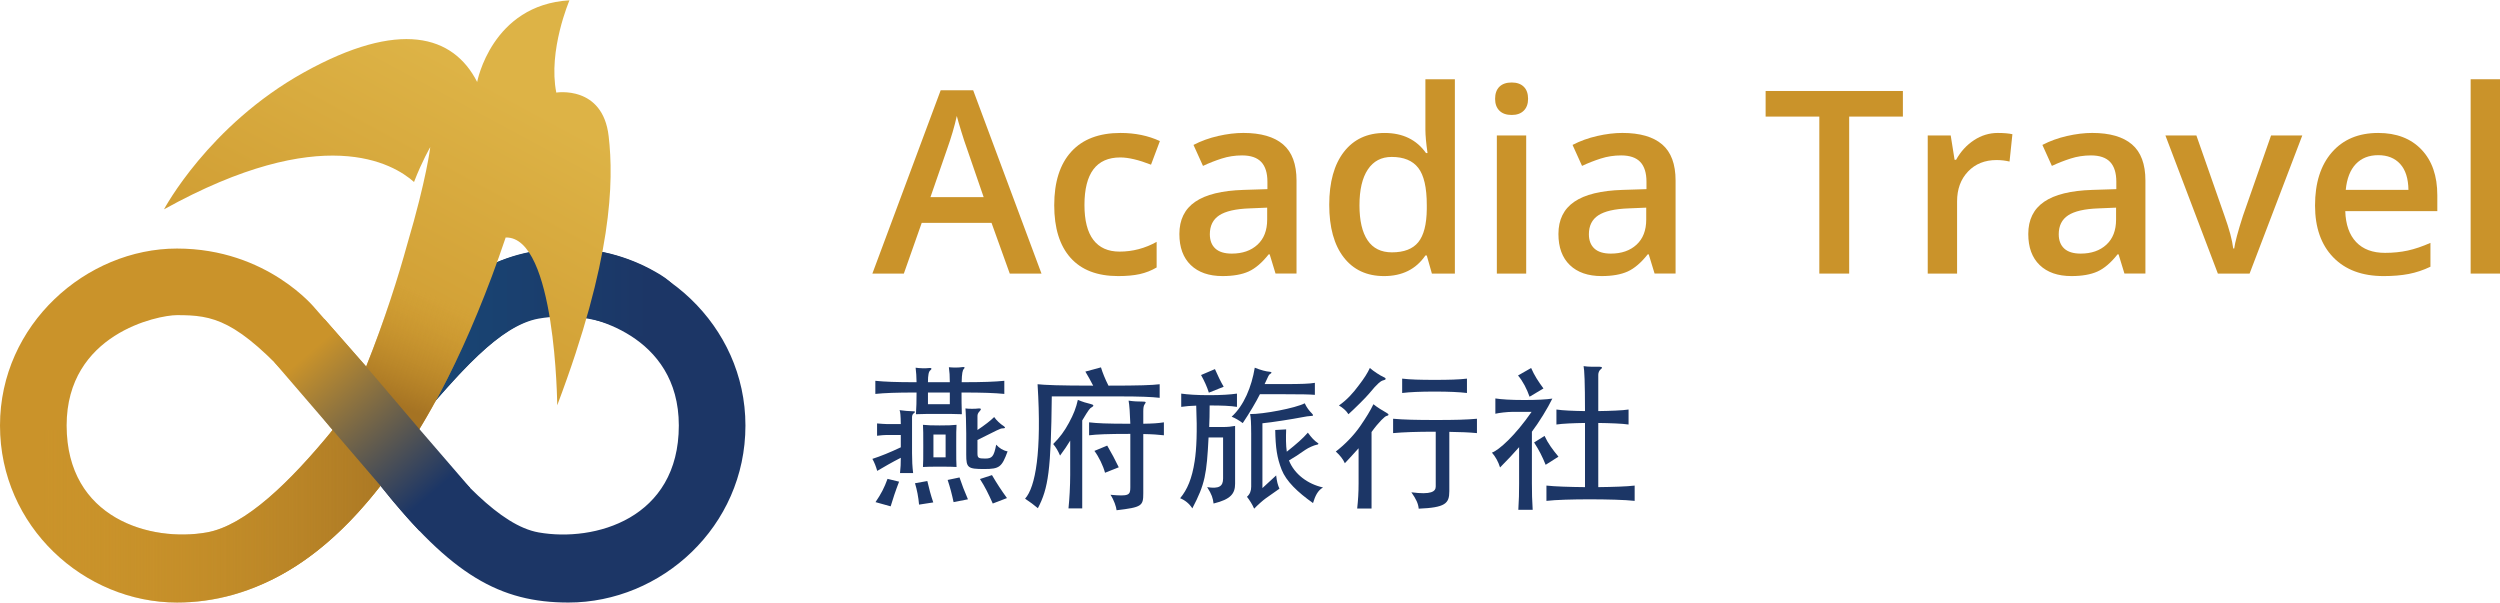 <?xml version="1.0" encoding="UTF-8"?>
<svg id="_圖層_1" data-name="圖層_1" xmlns="http://www.w3.org/2000/svg" version="1.1" xmlns:xlink="http://www.w3.org/1999/xlink" viewBox="0 0 282 68">
  <!-- Generator: Adobe Illustrator 29.7.1, SVG Export Plug-In . SVG Version: 2.1.1 Build 8)  -->
  <defs>
    <linearGradient id="linear-gradient" x1="41.047" y1="-13959.677" x2="76.823" y2="-13959.677" gradientTransform="translate(0 -13921.236) scale(1 -1)" gradientUnits="userSpaceOnUse">
      <stop offset="0" stop-color="#174b79"/>
      <stop offset=".9" stop-color="#1c3666"/>
    </linearGradient>
    <linearGradient id="linear-gradient1" x1="30.575" y1="53.391" x2="54.536" y2="8.965" gradientUnits="userSpaceOnUse">
      <stop offset=".1" stop-color="#ca932a"/>
      <stop offset="1" stop-color="#ddb346"/>
    </linearGradient>
    <linearGradient id="linear-gradient2" x1=".007" y1="58.234" x2="47.251" y2="58.234" gradientUnits="userSpaceOnUse">
      <stop offset=".1" stop-color="#ca932a" stop-opacity="0"/>
      <stop offset="1" stop-color="#a57323"/>
    </linearGradient>
    <linearGradient id="linear-gradient3" x1="44.289" y1="45.477" x2="49.668" y2="32.08" gradientUnits="userSpaceOnUse">
      <stop offset="0" stop-color="#a57323"/>
      <stop offset=".9" stop-color="#ca932a" stop-opacity="0"/>
    </linearGradient>
    <linearGradient id="linear-gradient4" x1="33.891" y1="38.563" x2="50.292" y2="57.635" gradientUnits="userSpaceOnUse">
      <stop offset=".062" stop-color="#ca932a"/>
      <stop offset=".9" stop-color="#1c3666"/>
    </linearGradient>
  </defs>
  <g>
    <path d="M100.007,49.066c-.211,0-.669.035-1.074.088v-1.391c.405.035.863.07,1.074.07h1.603c-.018-1.004-.053-1.391-.141-1.568.511.07,1.127.123,1.462.123.317,0,.37.07.123.247-.123.088-.176.247-.176.44v4.051c0,.845.035,1.497.123,2.237h-1.479c.07-.581.088-1.127.088-1.726-1.039.528-1.937,1.057-2.659,1.479-.141-.493-.317-.951-.546-1.356.933-.299,1.973-.722,3.205-1.303v-1.391h-1.603ZM113.287,42.955v1.479c-1.092-.106-2.325-.159-4.826-.159,0,.757,0,1.479.035,2.448-.705-.035-1.656-.035-2.589-.035s-1.885,0-2.589.035c.053-.687.071-1.55.071-2.448-2.378,0-3.593.053-4.65.159v-1.479c1.057.106,2.272.159,4.65.159-.018-.705-.035-1.057-.106-1.638.458.07,1.11.088,1.55.035.247-.035.317.106.123.247-.194.141-.282.511-.282,1.356h2.466c0-.652-.035-1.215-.106-1.691.528.053,1.11.053,1.55-.018.247-.035.282.07.123.229-.123.123-.211.476-.229,1.479,2.483,0,3.734-.053,4.808-.159ZM100.465,57.115l-1.708-.476c.634-.933.986-1.603,1.356-2.624l1.303.317c-.37.951-.74,2.061-.951,2.783ZM103.67,56.921c-.07-.828-.229-1.656-.458-2.413l1.391-.247c.194.845.387,1.585.669,2.413l-1.603.247ZM105.995,52.641c-.969,0-1.321,0-1.885.035.035-.528.035-1.004.035-2.378s0-1.849-.035-2.378c.581.053.933.07,1.885.07s1.409-.018,1.902-.07c-.035.476-.035,1.004-.035,2.378s0,1.849.035,2.378c-.564-.035-.828-.035-1.902-.035ZM104.674,44.275v1.321h2.466v-1.321h-2.466ZM106.665,49.013h-1.374v2.571h1.374v-2.571ZM107.563,56.639c-.194-.916-.388-1.656-.669-2.501l1.339-.282c.264.793.564,1.585.951,2.466l-1.62.317ZM112.142,47.041c.264.387.687.775,1.074,1.022.229.159.211.264-.194.264-.159,0-.564.194-2.765,1.303v1.462c0,.546.071.634.846.634.81,0,1.004-.211,1.268-1.567.335.387.793.669,1.286.757-.652,1.761-.898,1.99-2.642,1.99-1.849,0-2.025-.141-2.025-1.62v-2.413c0-.898-.053-2.571-.088-2.8.388.053,1.127.053,1.479,0,.282-.035.352.088.106.335-.159.159-.229.335-.229.511v1.585c.793-.528,1.48-1.057,1.885-1.462ZM111.983,56.798c-.458-1.039-.881-1.902-1.444-2.765l1.356-.44c.546.933,1.039,1.691,1.691,2.589l-1.603.616Z" fill="#1c3666"/>
    <path d="M130.811,43.342v1.532c-.863-.106-2.36-.159-4.385-.159h-7.785c-.088,8.331-.387,10.356-1.568,12.61-.493-.405-.81-.652-1.444-1.074,1.18-1.303,1.885-5.284,1.409-12.91.845.088,2.395.159,6.27.159-.317-.616-.564-1.057-.88-1.585l1.761-.476c.159.546.476,1.339.845,2.061,3.522,0,4.896-.053,5.777-.159ZM119.574,51.391c-.211-.511-.476-.951-.775-1.303.775-.775,1.251-1.427,1.779-2.395.528-.969.81-1.708,1.004-2.589.546.229.951.352,1.409.458.405.088.44.229.141.387-.176.088-.317.229-1.057,1.479v9.916h-1.55c.106-1.004.194-2.519.194-3.787v-3.857c-.335.564-.669,1.039-1.145,1.691ZM128.962,55.653c0,1.409-.159,1.567-3.012,1.902-.035-.387-.299-1.162-.687-1.744,2.078.194,2.237.035,2.237-.828v-6.041c-2.695,0-3.734.053-4.65.159v-1.462c.916.106,1.902.159,4.65.159-.035-1.162-.106-2.131-.194-2.607.546.088,1.127.106,1.567.106.388,0,.44.053.247.299-.123.159-.158.423-.158.81v1.391c1.074-.018,1.656-.053,2.325-.159v1.462c-.652-.07-1.251-.123-2.325-.141v6.693ZM124.647,53.328c-.211-.793-.704-1.814-1.198-2.466l1.444-.599c.476.81.916,1.638,1.303,2.448l-1.55.616Z" fill="#1c3666"/>
    <path d="M133.242,45.896v-1.497c.775.106,1.744.176,3.153.176s2.378-.07,3.135-.176v1.497c-.74-.123-1.726-.159-3.082-.159,0,.951-.018,1.708-.053,2.43h1.603c.475,0,.951-.053,1.321-.123v6.517c0,1.11-.476,1.761-2.43,2.237-.07-.599-.194-1.022-.722-1.849,1.339.211,1.797-.088,1.797-.969v-4.632h-1.638c-.211,4.139-.388,5.248-1.832,7.996-.335-.528-.81-.916-1.374-1.145.81-.969,1.339-2.219,1.638-4.174.211-1.356.299-3.346.176-6.27-.669.018-1.215.07-1.691.141ZM136.359,44.293c-.211-.687-.528-1.356-.881-1.99l1.567-.669c.282.652.652,1.427.986,1.99l-1.673.669ZM144.972,43.324c1.779,0,2.765-.035,3.346-.141v1.356c-.599-.053-1.55-.07-3.399-.07h-2.8c-.458.916-1.162,2.096-1.937,3.258-.423-.317-.881-.581-1.251-.722,1.391-1.268,2.254-3.382,2.607-5.53.634.264,1.321.44,1.673.458.247.018.299.123.018.282-.088.053-.141.141-.581,1.11h2.325ZM141.132,48.819c0-1.039-.035-1.761-.123-2.113,1.479.018,5.125-.669,6.164-1.215.229.493.511.845.793,1.127.229.229.159.299-.053.299s-.652.07-1.109.159c-.793.159-3.294.564-4.403.669v7.309l1.55-1.427c.07.669.194,1.11.37,1.497l-1.55,1.092c-.299.211-.898.74-1.303,1.162-.194-.458-.528-.986-.81-1.339.335-.299.476-.669.476-1.145v-6.076ZM147.525,48.802c.423.581.757.933,1.092,1.145.159.088.141.194-.123.229-.229.035-.898.317-1.25.564-.828.581-1.303.881-1.849,1.198.616,1.567,2.149,2.677,3.84,3.047-.599.352-.881.951-1.127,1.761-1.744-1.233-3.029-2.466-3.54-3.769-.528-1.356-.687-2.466-.722-4.474l1.233-.07c-.035.916-.035,1.796.07,2.519,1.127-.898,1.796-1.479,2.378-2.149Z" fill="#1c3666"/>
    <path d="M154.711,57.361h-1.62c.106-.986.158-1.814.158-2.836v-3.963c-.511.581-1.057,1.162-1.55,1.691-.194-.44-.546-.898-1.022-1.321.951-.722,2.043-1.814,2.783-2.906.652-.951,1.11-1.691,1.462-2.431.405.335,1.092.757,1.479.969.299.159.299.299-.035.37-.141.035-.793.599-1.656,1.796v8.63ZM156.032,42.902c-.247.053-.634.317-1.567,1.462-.405.493-1.638,1.708-2.36,2.36-.247-.405-.669-.757-1.074-.986.881-.616,1.567-1.356,2.254-2.29.599-.775.986-1.391,1.233-1.937.405.352,1.18.863,1.55,1.021.335.141.3.299-.035.37ZM163.482,55.424c0,1.374-.458,1.832-3.452,1.955-.053-.564-.282-1.074-.828-1.849,2.254.299,2.748-.088,2.748-.652v-6.182c-2.237,0-3.628.053-4.808.159v-1.62c1.198.106,2.607.141,4.826.141s3.434-.035,4.632-.141v1.62c-.916-.088-1.814-.123-3.117-.141v6.71ZM161.827,44.17c-1.62,0-2.783.053-3.663.159v-1.62c.881.106,2.043.141,3.663.141,1.603,0,2.765-.035,3.646-.141v1.62c-.88-.106-2.043-.159-3.646-.159Z" fill="#1c3666"/>
    <path d="M172.799,54.561c0,1.057.018,1.867.088,2.941h-1.62c.07-1.074.088-1.885.088-2.941v-4.121c-.617.704-1.356,1.497-2.149,2.29-.194-.634-.511-1.215-.916-1.673.792-.282,2.607-1.902,4.473-4.597h-2.202c-.511,0-1.479.106-1.884.211v-1.726c.704.106,1.691.176,3.223.176s2.448-.053,3.205-.159c-.511,1.057-1.515,2.695-2.307,3.734v5.865ZM172.535,44.751c-.299-.863-.757-1.761-1.303-2.395l1.479-.845c.37.845.793,1.497,1.391,2.307l-1.567.933ZM174.349,52.43c-.37-.916-.74-1.656-1.303-2.519l1.18-.74c.387.845.916,1.55,1.568,2.342l-1.444.916ZM175.565,47.886v-1.691c.669.106,1.955.159,3.223.176,0-3.223-.07-4.667-.159-5.072.511.088,1.198.07,1.814.07.317,0,.335.141.088.317-.141.106-.246.37-.246.581v4.104c1.321-.018,2.747-.07,3.417-.176v1.691c-.669-.106-2.096-.159-3.417-.176v7.239c1.585-.018,3.276-.07,4.104-.176v1.726c-1.004-.123-3.241-.176-5.072-.176-1.867,0-3.875.053-4.879.176v-1.726c.933.106,2.642.159,4.35.176v-7.239c-1.286.018-2.554.07-3.223.176Z" fill="#1c3666"/>
  </g>
  <g>
    <path d="M113.901,30.86l-2.057-5.72h-7.875l-2.015,5.72h-3.55l7.706-20.681h3.663l7.706,20.681h-3.578ZM110.957,22.238l-1.93-5.607c-.141-.376-.336-.967-.585-1.775-.249-.808-.42-1.399-.514-1.775-.254,1.155-.625,2.418-1.113,3.79l-1.86,5.368h6.001Z" fill="#ca932a"/>
    <path d="M126.13,31.142c-2.358,0-4.149-.688-5.375-2.064-1.226-1.376-1.838-3.351-1.838-5.924,0-2.62.641-4.635,1.923-6.044,1.282-1.409,3.135-2.113,5.558-2.113,1.643,0,3.123.305,4.438.916l-1,2.663c-1.399-.545-2.555-.817-3.465-.817-2.696,0-4.043,1.789-4.043,5.367,0,1.747.336,3.06,1.007,3.938.671.878,1.655,1.317,2.951,1.317,1.474,0,2.869-.366,4.184-1.099v2.888c-.592.347-1.224.596-1.895.747-.672.15-1.486.225-2.444.225Z" fill="#ca932a"/>
    <path d="M143.881,30.86l-.662-2.17h-.113c-.751.949-1.507,1.594-2.268,1.937-.761.343-1.738.514-2.93.514-1.531,0-2.726-.413-3.586-1.24-.859-.826-1.289-1.996-1.289-3.508,0-1.606.596-2.818,1.789-3.635,1.193-.817,3.01-1.263,5.452-1.338l2.691-.085v-.831c0-.995-.232-1.74-.697-2.233-.465-.493-1.186-.74-2.162-.74-.798,0-1.564.117-2.296.352-.733.235-1.437.512-2.113.831l-1.071-2.367c.845-.441,1.77-.777,2.775-1.007,1.005-.23,1.953-.345,2.846-.345,1.982,0,3.477.432,4.487,1.296,1.009.864,1.514,2.221,1.514,4.071v10.496h-2.367ZM138.95,28.606c1.202,0,2.167-.336,2.895-1.007.728-.671,1.092-1.613,1.092-2.825v-1.352l-2.001.084c-1.559.056-2.693.317-3.402.782-.709.465-1.064,1.176-1.064,2.134,0,.695.206,1.233.62,1.613.413.38,1.033.571,1.86.571Z" fill="#ca932a"/>
    <path d="M156.123,31.142c-1.944,0-3.461-.704-4.551-2.113-1.09-1.409-1.634-3.386-1.634-5.931s.552-4.543,1.655-5.966c1.104-1.423,2.632-2.134,4.586-2.134,2.047,0,3.607.756,4.677,2.268h.169c-.16-1.118-.24-2.001-.24-2.649v-5.677h3.325v21.921h-2.592l-.578-2.043h-.155c-1.061,1.55-2.616,2.324-4.663,2.324ZM157.011,28.465c1.362,0,2.353-.383,2.973-1.148.62-.765.939-2.008.958-3.726v-.465c0-1.963-.319-3.358-.958-4.184-.639-.826-1.639-1.24-3.001-1.24-1.165,0-2.062.472-2.691,1.416-.629.944-.944,2.289-.944,4.036,0,1.728.305,3.045.916,3.952.61.906,1.526,1.359,2.747,1.359Z" fill="#ca932a"/>
    <path d="M168.647,11.151c0-.592.162-1.047.486-1.367.324-.319.786-.479,1.388-.479.582,0,1.036.16,1.36.479.324.319.486.775.486,1.367,0,.564-.162,1.007-.486,1.331s-.777.486-1.36.486c-.601,0-1.064-.162-1.388-.486-.324-.324-.486-.768-.486-1.331ZM172.155,30.86h-3.311v-15.581h3.311v15.581Z" fill="#ca932a"/>
    <path d="M186.638,30.86l-.662-2.17h-.113c-.751.949-1.508,1.594-2.268,1.937-.761.343-1.738.514-2.93.514-1.531,0-2.726-.413-3.586-1.24-.859-.826-1.289-1.996-1.289-3.508,0-1.606.596-2.818,1.789-3.635,1.193-.817,3.01-1.263,5.452-1.338l2.691-.085v-.831c0-.995-.232-1.74-.697-2.233-.465-.493-1.186-.74-2.162-.74-.798,0-1.564.117-2.296.352-.733.235-1.437.512-2.113.831l-1.071-2.367c.845-.441,1.77-.777,2.775-1.007,1.005-.23,1.953-.345,2.846-.345,1.982,0,3.477.432,4.487,1.296,1.009.864,1.514,2.221,1.514,4.071v10.496h-2.367ZM181.707,28.606c1.202,0,2.167-.336,2.895-1.007.728-.671,1.092-1.613,1.092-2.825v-1.352l-2.001.084c-1.559.056-2.693.317-3.402.782-.709.465-1.064,1.176-1.064,2.134,0,.695.206,1.233.62,1.613.413.38,1.033.571,1.86.571Z" fill="#ca932a"/>
    <path d="M208.587,30.86h-3.367V13.151h-6.058v-2.888h15.483v2.888h-6.058v17.709Z" fill="#ca932a"/>
    <path d="M225.352,14.997c.667,0,1.216.047,1.648.141l-.324,3.085c-.47-.113-.958-.169-1.465-.169-1.324,0-2.397.432-3.219,1.296-.822.864-1.233,1.986-1.233,3.367v8.143h-3.311v-15.581h2.592l.437,2.747h.169c.516-.93,1.19-1.667,2.022-2.212.831-.545,1.726-.817,2.684-.817Z" fill="#ca932a"/>
    <path d="M239.637,30.86l-.662-2.17h-.113c-.751.949-1.508,1.594-2.268,1.937-.761.343-1.738.514-2.93.514-1.531,0-2.726-.413-3.586-1.24-.859-.826-1.289-1.996-1.289-3.508,0-1.606.596-2.818,1.789-3.635,1.193-.817,3.01-1.263,5.452-1.338l2.691-.085v-.831c0-.995-.232-1.74-.697-2.233-.465-.493-1.186-.74-2.163-.74-.798,0-1.564.117-2.296.352-.733.235-1.437.512-2.113.831l-1.071-2.367c.845-.441,1.77-.777,2.775-1.007,1.005-.23,1.953-.345,2.846-.345,1.982,0,3.477.432,4.487,1.296,1.009.864,1.514,2.221,1.514,4.071v10.496h-2.367ZM234.706,28.606c1.202,0,2.167-.336,2.895-1.007.728-.671,1.092-1.613,1.092-2.825v-1.352l-2.001.084c-1.559.056-2.693.317-3.402.782-.709.465-1.064,1.176-1.064,2.134,0,.695.206,1.233.62,1.613.413.38,1.033.571,1.86.571Z" fill="#ca932a"/>
    <path d="M250.175,30.86l-5.917-15.581h3.494l3.17,9.059c.545,1.522.873,2.752.986,3.691h.113c.084-.676.413-1.907.986-3.691l3.17-9.059h3.522l-5.945,15.581h-3.578Z" fill="#ca932a"/>
    <path d="M268.87,31.142c-2.423,0-4.318-.707-5.684-2.12-1.367-1.413-2.05-3.36-2.05-5.84,0-2.545.634-4.546,1.902-6.001,1.268-1.456,3.01-2.184,5.227-2.184,2.057,0,3.682.625,4.875,1.874,1.193,1.249,1.789,2.968,1.789,5.156v1.789h-10.383c.047,1.512.456,2.675,1.226,3.487.77.813,1.855,1.219,3.254,1.219.92,0,1.777-.087,2.571-.261.794-.174,1.646-.463,2.557-.866v2.691c-.808.385-1.625.658-2.451.817-.827.16-1.771.239-2.832.239ZM268.264,17.504c-1.052,0-1.895.334-2.529,1-.634.667-1.012,1.639-1.134,2.916h7.072c-.019-1.287-.329-2.261-.93-2.923-.601-.662-1.428-.993-2.48-.993Z" fill="#ca932a"/>
    <path d="M282,30.86h-3.311V8.939h3.311v21.921Z" fill="#ca932a"/>
  </g>
  <g>
    <path d="M64.123,28.036c-10.21,0-15.623,6.797-15.623,6.797l-6.219,7.731s-2.225,8.629.642,12.236c8.024,10.093,13.488,13.165,21.199,13.165,10.467,0,19.964-8.551,19.964-19.964s-9.753-19.964-19.964-19.964ZM60.767,60.059c-4.39-.773-9.17-6.247-14.053-12.155.845-.955,2.07-2.331,3.814-4.275,6.863-7.651,9.531-8.081,13.594-8.081,2.177,0,12.449,2.106,12.449,12.448,0,10.525-9.507,13.172-15.804,12.063Z" fill="#1c3666"/>
    <path d="M42.157,42.317h0l-6.57-7.484s-5.412-6.797-15.623-6.797S0,36.587,0,48s9.497,19.964,19.964,19.964c4.056,0,8.558-1.046,13.234-4.002,5.011-3.168,9.63-8.274,14.113-15.555l-5.154-6.09ZM23.32,60.059c-6.298,1.109-15.804-1.539-15.804-12.063,0-10.342,10.272-12.448,12.449-12.448,4.063,0,6.722.437,13.594,8.081,1.896,2.109,3.031,3.83,3.965,4.875-4.797,5.86-9.854,10.789-14.204,11.555Z" fill="#ca932a"/>
    <path d="M46.707,48.101c4.885-5.911,9.667-11.39,14.06-12.163,3.08-.542,6.927-.186,10.055,1.55,3.268,1.814,9.319-3.016,3.711-6.471-3.092-1.905-6.69-2.985-10.41-2.985-8.092,0-13.709,3.383-22.407,14.711-2.553,3.325,2.873,7.921,4.991,5.357Z" fill="url(#linear-gradient)"/>
    <path d="M68.655,15.352c-.668-5.764-5.905-4.908-5.905-4.908-.945-4.752,1.486-10.408,1.486-10.408-8.781.511-10.413,9.209-10.413,9.209-2.698-5.295-8.765-7.062-19.53-1.084-10.765,5.977-15.795,15.452-15.795,15.452,17.878-9.909,25.865-5.171,28.203-3.085.92-2.38,1.832-3.934,1.832-3.934,0,0-.416,3.592-2.593,10.945h0c-1.001,3.622-2.52,8.513-4.637,13.806-.898,2.246-2.159,4.796-3.78,7.161-6.912,10.086-17.493,20.593-9.444,17.925,9.848-3.265,20.806-15.463,28.961-39.642,5.662-.146,5.815,18.927,5.815,18.927,6.219-16.438,6.396-25.224,5.801-30.362Z" fill="url(#linear-gradient1)"/>
    <path d="M23.32,60.059c-6.195,1.091-15.495-1.453-15.797-11.555H.007c.275,11.16,9.645,19.46,19.957,19.46,4.056,0,8.558-1.046,13.234-4.002,3.395-2.147,6.619-5.174,9.734-9.174,1.462-1.877,2.893-3.975,4.318-6.284h-9.728c-4.797,5.86-9.854,10.789-14.204,11.555Z" fill="url(#linear-gradient2)"/>
    <path d="M41.303,41.344c-.386.966-.867,1.957-1.418,2.961,0,.005,0,.007,0,.007l5.683,6.803c3.437-5.094,6.72-11.514,9.695-19.363l-9.466-3.708c-1.001,3.565-2.476,8.249-4.496,13.299Z" fill="url(#linear-gradient3)"/>
    <path d="M42.923,54.799h0c1.546,1.945,2.997,3.628,4.387,5.079l5.74-4.816-5.74-6.656-6.008-7.063h0l-4.702-5.355-5.641,4.892s6.472,7.522,6.562,7.624l5.4,6.295Z" fill="url(#linear-gradient4)"/>
  </g>
</svg>